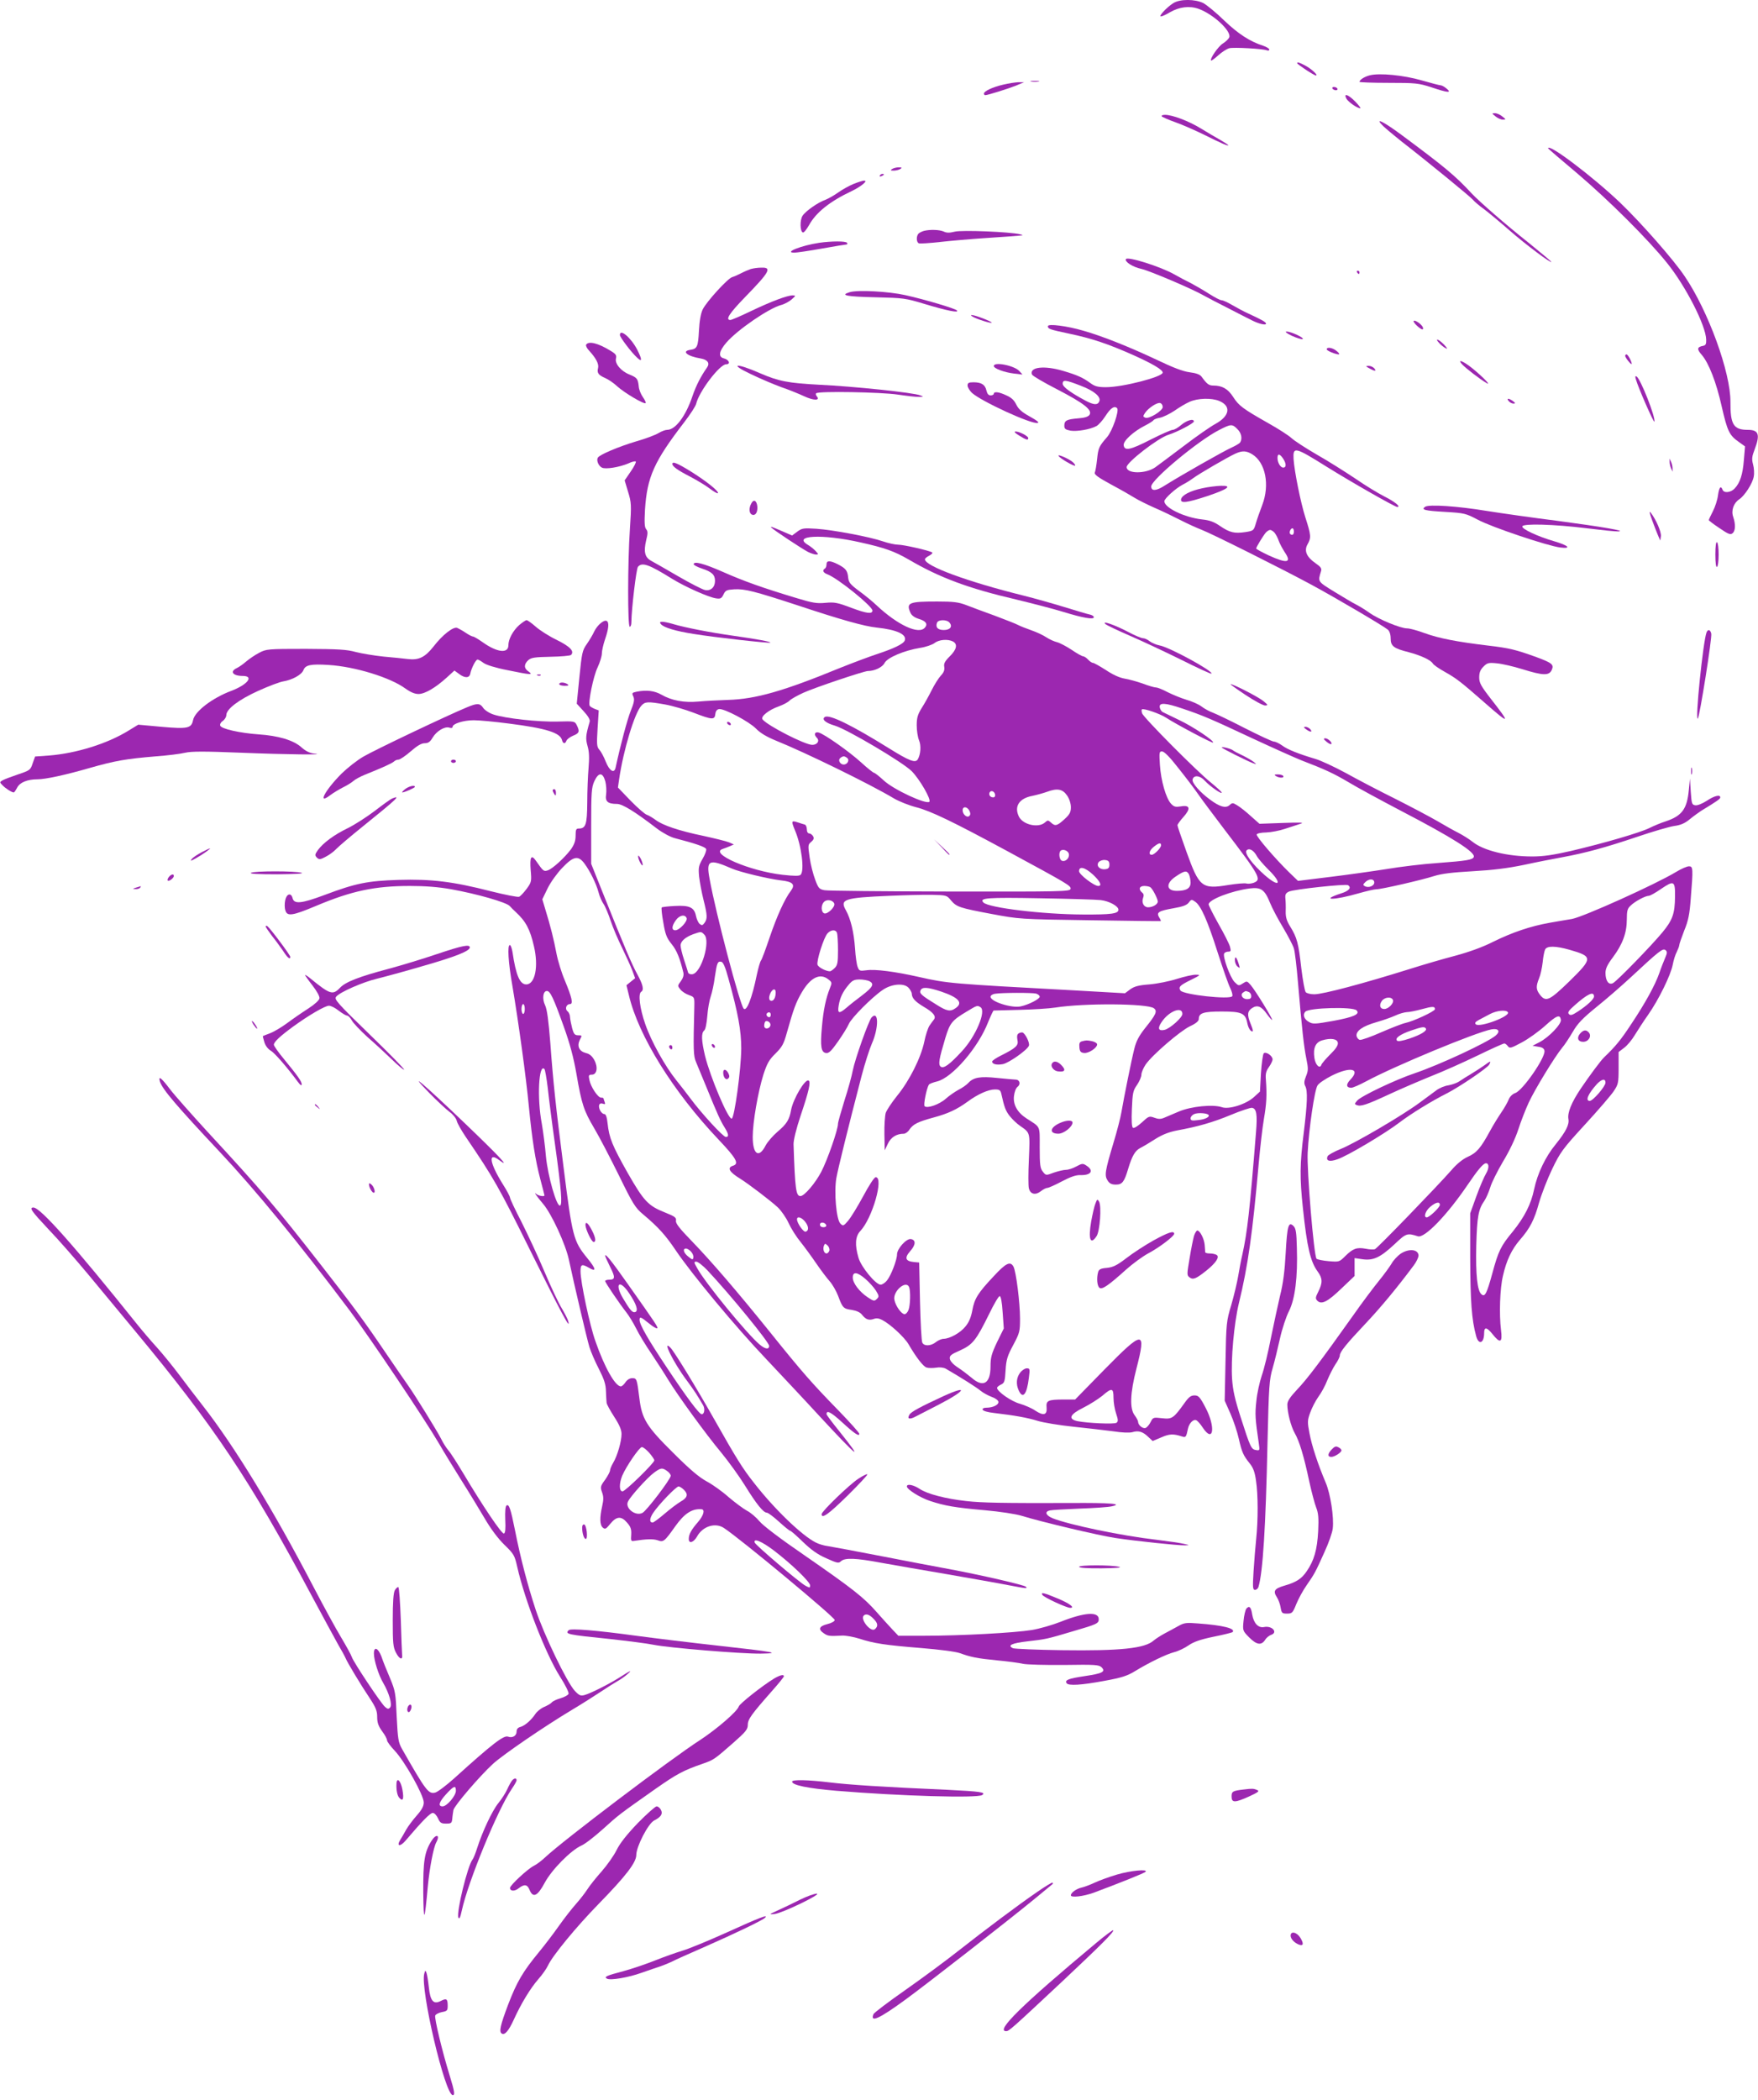 <?xml version="1.0" standalone="no"?>
<!DOCTYPE svg PUBLIC "-//W3C//DTD SVG 20010904//EN"
 "http://www.w3.org/TR/2001/REC-SVG-20010904/DTD/svg10.dtd">
<svg version="1.0" xmlns="http://www.w3.org/2000/svg"
 width="1072pt" height="1280pt" viewBox="0 0 1072 1280"
 preserveAspectRatio="xMidYMid meet">
<g transform="translate(0,1280) scale(0.1,-0.1)"
fill="#9c27b0" stroke="none">
<path d="M7155 12781 c-39 -24 -92 -81 -76 -81 7 0 32 11 55 25 57 33 119 41
175 21 89 -32 200 -135 187 -173 -4 -10 -21 -27 -39 -38 -29 -18 -81 -94 -72
-104 3 -2 22 12 44 32 22 20 52 39 67 43 27 7 205 -3 230 -13 8 -3 14 -1 14 5
0 6 -17 16 -37 23 -81 26 -152 72 -238 154 -49 48 -107 95 -127 106 -50 25
-142 26 -183 0z"/>
<path d="M7910 12415 c0 -7 103 -75 114 -75 17 0 -29 42 -66 61 -38 20 -48 22
-48 14z"/>
<path d="M8353 12341 c-33 -8 -63 -28 -63 -40 0 -3 80 -6 177 -6 167 0 183 -2
261 -27 101 -34 127 -36 93 -8 -13 11 -29 20 -36 20 -7 0 -59 14 -116 30 -110
32 -257 46 -316 31z"/>
<path d="M6288 12303 c12 -2 32 -2 45 0 12 2 2 4 -23 4 -25 0 -35 -2 -22 -4z"/>
<path d="M6117 12284 c-65 -15 -117 -40 -117 -54 0 -6 3 -10 8 -10 15 0 139
39 187 58 l50 21 -35 0 c-19 -1 -61 -7 -93 -15z"/>
<path d="M8125 12260 c3 -5 13 -10 21 -10 8 0 12 5 9 10 -3 6 -13 10 -21 10
-8 0 -12 -4 -9 -10z"/>
<path d="M8210 12199 c11 -20 66 -59 85 -59 5 0 -9 18 -30 40 -43 44 -74 55
-55 19z"/>
<path d="M9120 12090 c14 -11 34 -20 45 -19 19 0 19 1 -4 19 -13 11 -33 20
-45 20 -20 0 -20 -1 4 -20z"/>
<path d="M7084 12091 c3 -4 40 -21 83 -36 43 -15 122 -50 177 -77 104 -52 146
-70 146 -63 0 2 -21 16 -47 31 -27 15 -81 47 -122 72 -74 45 -172 82 -217 82
-14 0 -23 -4 -20 -9z"/>
<path d="M8435 12031 c17 -16 67 -58 111 -93 160 -124 424 -340 436 -356 7 -9
38 -36 69 -58 30 -23 101 -82 158 -132 94 -82 251 -200 251 -188 0 2 -64 56
-142 119 -134 106 -297 248 -343 297 -102 110 -165 162 -425 355 -114 85 -174
114 -115 56z"/>
<path d="M9440 11896 c0 -2 80 -71 178 -153 192 -163 434 -404 549 -548 113
-141 235 -379 237 -465 1 -27 -3 -35 -19 -38 -37 -7 -39 -20 -8 -55 43 -50 89
-167 122 -316 34 -148 46 -174 103 -214 l39 -28 -7 -82 c-7 -89 -23 -139 -56
-174 -24 -26 -66 -30 -74 -8 -11 28 -21 15 -28 -34 -3 -26 -17 -70 -31 -97
-14 -27 -25 -51 -25 -54 0 -3 29 -25 65 -49 54 -37 67 -42 80 -31 18 15 19 54
4 99 -14 39 2 85 37 108 32 21 81 96 88 138 4 19 2 52 -4 74 -9 33 -7 49 10
93 34 90 24 118 -42 118 -87 0 -107 32 -106 170 1 180 -135 554 -279 766 -66
99 -264 324 -393 448 -168 160 -440 366 -440 332z"/>
<path d="M5440 11770 c-12 -8 -10 -10 10 -10 14 0 32 5 40 10 12 8 10 10 -10
10 -14 0 -32 -5 -40 -10z"/>
<path d="M5365 11730 c-3 -6 1 -7 9 -4 18 7 21 14 7 14 -6 0 -13 -4 -16 -10z"/>
<path d="M5205 11679 c-27 -11 -70 -35 -95 -53 -25 -18 -60 -37 -77 -44 -44
-15 -120 -68 -139 -97 -17 -26 -16 -96 2 -102 6 -2 22 18 37 44 42 77 126 145
260 208 58 28 103 65 76 64 -8 0 -36 -9 -64 -20z"/>
<path d="M5635 11393 c-11 -3 -26 -10 -32 -15 -17 -14 -16 -55 0 -61 8 -3 65
1 128 8 63 7 188 18 279 24 254 17 239 16 210 23 -60 15 -356 27 -398 16 -32
-8 -50 -8 -68 1 -25 11 -82 13 -119 4z"/>
<path d="M4995 11320 c-108 -16 -219 -60 -151 -60 14 0 90 11 168 25 78 14
146 25 151 25 4 0 5 5 2 10 -7 11 -94 11 -170 0z"/>
<path d="M6866 11221 c-10 -16 42 -49 94 -60 49 -11 311 -122 380 -162 19 -11
87 -46 150 -78 63 -33 129 -66 145 -74 41 -21 85 -31 85 -20 0 10 -24 23 -110
63 -25 11 -67 34 -95 50 -27 16 -57 30 -66 30 -9 0 -43 18 -76 39 -34 22 -83
50 -109 64 -27 13 -74 38 -104 55 -85 48 -284 110 -294 93z"/>
<path d="M4580 11161 c-14 -5 -41 -16 -60 -26 -19 -10 -44 -21 -55 -24 -28 -8
-157 -150 -180 -197 -12 -25 -20 -71 -23 -131 -5 -96 -11 -109 -51 -115 -58
-8 -22 -39 62 -53 41 -7 57 -28 39 -54 -38 -54 -67 -110 -89 -174 -41 -123
-104 -207 -155 -207 -11 0 -35 -9 -53 -20 -18 -11 -78 -34 -135 -50 -110 -33
-223 -81 -234 -99 -11 -16 3 -50 24 -61 22 -12 107 2 163 26 20 10 40 14 44
11 3 -4 -10 -31 -31 -61 l-37 -54 21 -70 c20 -65 21 -78 11 -228 -14 -205 -14
-594 -1 -594 6 0 10 12 10 28 1 83 30 325 40 337 25 30 67 15 207 -72 81 -50
223 -113 269 -120 27 -4 34 -1 46 24 12 25 19 28 65 31 64 4 125 -12 388 -98
268 -89 405 -127 480 -135 124 -13 186 -42 172 -79 -8 -21 -67 -49 -167 -82
-46 -15 -150 -54 -230 -86 -341 -140 -511 -189 -680 -194 -58 -2 -139 -6 -181
-10 -89 -8 -163 6 -226 42 -42 24 -91 30 -151 18 -28 -6 -30 -8 -20 -29 8 -18
5 -37 -16 -88 -21 -53 -62 -206 -92 -345 -8 -39 -37 -22 -60 35 -11 29 -29 62
-39 73 -16 18 -17 32 -11 130 l7 110 -24 9 c-14 6 -28 14 -31 19 -11 18 22
180 48 234 14 30 26 68 26 85 0 16 9 56 20 88 22 64 25 101 10 110 -16 10 -57
-24 -76 -63 -9 -20 -30 -55 -46 -78 -27 -38 -30 -53 -45 -202 l-16 -161 42
-46 c27 -29 40 -52 37 -63 -25 -86 -26 -103 -13 -150 10 -34 11 -71 6 -132 -4
-47 -8 -142 -8 -212 -1 -134 -9 -158 -52 -158 -16 0 -19 -7 -19 -43 0 -32 -8
-54 -28 -83 -38 -51 -113 -120 -142 -129 -24 -8 -27 -6 -73 60 -28 39 -37 21
-31 -58 6 -69 5 -74 -25 -115 -18 -24 -38 -45 -46 -48 -8 -3 -85 12 -173 34
-230 59 -362 75 -562 69 -188 -6 -260 -20 -451 -92 -142 -53 -186 -57 -195
-19 -9 35 -37 27 -45 -14 -4 -19 -4 -46 1 -60 10 -39 43 -34 186 26 218 92
360 122 574 122 93 0 172 -6 251 -20 156 -28 335 -79 357 -102 9 -10 25 -26
36 -36 62 -57 88 -105 112 -210 29 -123 7 -232 -47 -232 -39 0 -63 55 -84 198
-4 23 -11 42 -16 42 -16 0 -10 -105 16 -252 36 -213 83 -552 100 -733 20 -203
39 -326 70 -443 14 -52 25 -96 25 -98 0 -9 -37 -3 -50 9 -18 16 2 -14 42 -61
52 -61 137 -246 157 -340 33 -155 109 -478 125 -532 9 -29 35 -90 58 -134 32
-63 42 -93 43 -136 1 -30 3 -62 4 -70 0 -8 21 -46 46 -85 32 -49 45 -80 45
-105 0 -46 -26 -135 -51 -176 -10 -17 -19 -38 -19 -46 0 -8 -14 -34 -30 -57
-29 -39 -30 -45 -19 -76 10 -27 10 -45 1 -85 -16 -71 -15 -115 4 -131 14 -12
20 -8 46 24 38 46 67 48 103 5 21 -24 26 -40 24 -72 -3 -36 -1 -41 16 -38 78
12 118 13 145 4 36 -13 41 -9 109 87 55 77 102 107 159 102 22 -2 13 -37 -21
-77 -42 -48 -57 -76 -57 -104 0 -31 29 -22 50 14 34 63 111 88 164 53 101 -66
676 -544 676 -561 0 -8 -20 -19 -45 -25 -51 -13 -58 -32 -20 -57 24 -16 32
-17 111 -13 22 1 70 -8 105 -19 89 -29 156 -39 377 -57 111 -9 211 -22 235
-31 67 -24 104 -32 227 -44 63 -6 134 -15 158 -21 24 -5 137 -8 252 -7 188 3
211 1 227 -14 27 -27 6 -38 -103 -54 -100 -15 -122 -24 -110 -43 11 -17 90
-12 230 14 104 19 139 30 185 58 85 52 191 104 241 117 25 6 64 25 87 41 32
22 71 36 153 53 60 12 112 25 116 28 21 22 -58 42 -211 53 -71 6 -85 4 -120
-16 -22 -12 -60 -33 -85 -46 -24 -13 -53 -32 -65 -42 -53 -48 -201 -64 -561
-59 -153 2 -287 8 -297 12 -37 17 -7 31 89 42 112 13 115 13 279 62 144 42
155 47 155 73 0 48 -87 42 -233 -16 -48 -19 -127 -42 -175 -50 -104 -17 -432
-35 -655 -35 l-159 0 -37 39 c-20 21 -63 69 -96 106 -77 88 -147 143 -439 345
-146 100 -253 181 -275 208 -20 24 -54 53 -76 64 -22 12 -72 49 -112 83 -39
35 -100 78 -134 96 -46 25 -103 73 -204 174 -163 161 -191 207 -206 332 -15
119 -16 123 -44 123 -15 0 -31 -10 -41 -25 -9 -14 -22 -25 -28 -25 -34 0 -100
116 -155 275 -35 97 -91 362 -91 426 0 43 8 47 51 22 48 -28 44 -7 -10 59 -84
103 -91 128 -145 558 -47 367 -63 517 -80 751 -11 138 -20 207 -32 232 -19 39
-13 87 11 87 20 0 40 -42 102 -215 38 -105 61 -192 78 -290 32 -186 45 -224
108 -331 30 -50 97 -179 150 -286 86 -176 101 -200 148 -239 93 -78 137 -127
199 -219 96 -143 366 -468 549 -660 91 -97 239 -254 327 -350 237 -256 278
-288 120 -91 -42 52 -76 97 -76 102 0 26 27 12 91 -46 78 -72 109 -93 109 -74
0 6 -58 71 -128 143 -159 163 -220 232 -412 471 -203 252 -363 438 -483 562
-74 76 -98 107 -95 123 3 19 -7 26 -67 50 -103 41 -129 69 -228 242 -94 167
-112 211 -122 301 -4 39 -11 57 -20 57 -18 0 -38 37 -31 56 3 8 12 11 22 7 14
-5 16 -3 11 11 -4 10 -7 20 -7 22 0 2 -7 4 -15 4 -19 0 -63 66 -71 108 -6 28
-4 32 15 32 31 0 39 45 15 89 -13 24 -29 38 -52 43 -41 11 -55 42 -36 81 14
26 14 27 -10 27 -21 0 -27 7 -37 43 -6 23 -12 53 -13 67 0 14 -7 30 -15 36
-18 14 -8 44 14 44 22 0 13 39 -31 145 -19 44 -42 118 -51 165 -16 84 -35 162
-69 272 l-17 57 33 68 c19 38 58 92 90 125 67 70 96 75 133 26 34 -45 73 -124
87 -177 6 -24 20 -56 30 -70 10 -14 30 -61 44 -104 14 -42 46 -117 70 -165 23
-48 51 -109 61 -135 l18 -49 -26 -21 -27 -22 15 -61 c58 -248 271 -589 546
-879 109 -115 128 -148 89 -160 -38 -12 -24 -38 45 -80 48 -30 184 -133 228
-174 21 -20 51 -63 66 -96 15 -33 48 -85 73 -115 24 -30 67 -89 95 -130 28
-41 65 -90 82 -109 17 -19 40 -59 52 -90 27 -73 32 -78 84 -85 29 -5 51 -15
62 -30 23 -29 42 -35 71 -25 16 6 32 4 51 -6 49 -25 135 -104 161 -148 48 -82
90 -136 110 -142 12 -4 38 -4 58 -1 22 4 46 1 59 -6 93 -54 190 -115 213 -135
16 -13 46 -29 67 -37 21 -7 39 -20 41 -29 4 -19 -33 -37 -74 -37 -16 0 -24 -5
-22 -12 3 -8 32 -16 69 -20 127 -15 205 -29 266 -48 35 -11 134 -27 220 -36
87 -9 196 -22 243 -28 51 -8 97 -10 115 -5 37 11 63 4 97 -29 l27 -25 52 22
c50 22 73 23 126 6 24 -8 26 -5 37 47 7 33 32 59 50 52 8 -3 26 -23 40 -45 66
-99 80 3 17 122 -34 65 -43 74 -67 74 -22 0 -35 -10 -60 -45 -68 -95 -77 -101
-138 -94 -53 6 -55 6 -70 -24 -8 -16 -22 -32 -30 -35 -17 -7 -46 17 -46 37 0
7 -10 25 -21 40 -31 40 -28 134 11 285 61 236 42 235 -192 -3 l-182 -186 -65
0 c-101 0 -113 -6 -109 -49 4 -46 -19 -52 -70 -18 -20 14 -62 32 -92 41 -53
14 -140 75 -140 97 0 5 11 14 24 20 21 10 24 19 28 88 4 65 11 87 47 154 39
73 41 83 41 160 0 97 -24 288 -40 317 -19 35 -46 22 -120 -58 -97 -103 -118
-137 -131 -209 -8 -42 -20 -72 -42 -98 -31 -39 -95 -74 -133 -75 -12 0 -33 -9
-47 -20 -31 -25 -72 -26 -83 -3 -5 10 -11 124 -14 253 l-5 235 -32 3 c-52 5
-59 25 -23 66 35 39 36 69 4 74 -27 4 -84 -59 -84 -93 0 -33 -36 -128 -61
-159 -11 -14 -29 -26 -39 -26 -30 0 -119 108 -135 164 -23 78 -20 130 11 163
74 78 145 328 94 328 -9 0 -40 -48 -76 -115 -34 -63 -75 -130 -92 -150 -28
-33 -31 -34 -47 -18 -25 23 -40 191 -25 278 11 60 68 292 154 623 20 76 48
163 62 195 43 96 43 207 -1 161 -18 -20 -101 -253 -115 -324 -6 -33 -29 -116
-51 -184 -21 -68 -39 -131 -39 -140 0 -36 -64 -220 -102 -293 -36 -69 -103
-148 -127 -148 -27 0 -33 41 -42 315 -1 24 16 94 43 175 51 151 63 206 49 214
-21 13 -94 -111 -107 -179 -10 -59 -27 -86 -83 -133 -28 -24 -60 -61 -72 -83
-41 -81 -79 -56 -79 52 0 88 32 273 65 379 23 70 35 91 74 129 40 40 50 57 69
126 41 146 56 187 92 248 53 90 111 118 161 78 23 -18 23 -21 10 -53 -25 -63
-40 -133 -49 -237 -11 -119 -5 -155 25 -159 17 -3 33 13 73 70 28 40 58 88 66
107 15 36 140 162 206 207 53 37 128 44 157 15 11 -11 21 -29 21 -38 1 -27 21
-48 74 -80 57 -33 76 -57 61 -77 -6 -7 -18 -24 -27 -37 -9 -13 -24 -58 -32
-99 -21 -98 -90 -236 -165 -328 -33 -41 -64 -88 -70 -105 -5 -18 -9 -76 -8
-130 l2 -98 19 40 c19 40 53 61 97 61 10 0 26 11 35 26 22 32 51 47 147 73 89
24 142 49 208 97 61 45 126 74 166 74 27 0 34 -4 39 -27 18 -81 26 -103 51
-135 16 -20 43 -46 62 -59 64 -45 62 -37 55 -204 -4 -83 -4 -164 0 -178 9 -36
40 -43 72 -18 15 12 33 21 41 21 7 0 48 18 89 40 53 28 86 39 113 38 64 -2 83
27 37 57 -22 15 -27 15 -62 -4 -21 -12 -50 -21 -64 -21 -14 0 -47 -8 -74 -17
-48 -18 -48 -18 -67 6 -16 20 -19 40 -19 147 0 137 7 121 -80 177 -56 36 -83
84 -77 136 3 26 12 50 22 57 21 16 13 44 -12 44 -10 0 -61 5 -112 10 -104 11
-145 4 -177 -31 -11 -12 -37 -30 -59 -41 -22 -12 -57 -36 -77 -54 -39 -35
-114 -62 -130 -46 -8 8 12 108 26 131 3 5 26 14 51 20 92 23 250 206 310 360
16 39 31 71 34 72 3 0 74 2 156 4 83 2 182 8 220 14 178 28 562 25 601 -4 23
-17 14 -38 -54 -122 -37 -47 -54 -79 -65 -125 -17 -66 -63 -295 -79 -388 -5
-30 -26 -113 -48 -185 -52 -174 -56 -199 -36 -230 12 -19 25 -25 51 -25 38 0
51 17 74 95 24 80 43 112 74 128 18 9 60 34 94 56 43 27 84 42 130 51 127 23
221 50 329 95 60 25 118 44 128 43 28 -4 34 -39 25 -148 -38 -477 -53 -609
-83 -745 -8 -33 -19 -93 -26 -134 -7 -41 -26 -120 -42 -175 -29 -97 -31 -110
-35 -342 l-5 -241 35 -79 c19 -43 42 -112 51 -153 19 -83 27 -101 67 -151 21
-26 31 -53 38 -105 13 -85 13 -240 1 -355 -5 -47 -12 -136 -16 -197 -6 -99 -5
-113 9 -113 9 0 18 8 21 18 27 91 44 363 55 877 8 347 11 387 31 455 12 41 32
123 45 182 13 59 38 134 55 167 37 73 54 208 48 387 -2 91 -6 117 -20 131 -31
31 -39 3 -48 -163 -6 -111 -16 -189 -34 -259 -13 -55 -38 -172 -56 -259 -17
-88 -42 -191 -56 -230 -13 -39 -29 -109 -33 -156 -9 -79 -7 -108 15 -258 6
-42 6 -44 -17 -40 -29 4 -35 17 -93 198 -36 111 -48 166 -53 235 -8 121 12
338 41 460 56 229 84 430 121 850 9 99 23 223 32 275 16 92 19 146 12 240 -3
35 1 52 19 77 12 17 22 38 22 46 0 22 -41 50 -54 37 -5 -5 -13 -60 -17 -122
l-6 -111 -36 -33 c-48 -44 -154 -78 -197 -62 -54 18 -186 5 -260 -26 -36 -15
-77 -33 -92 -39 -21 -9 -36 -8 -60 1 -30 11 -34 9 -75 -29 -24 -22 -48 -37
-54 -33 -8 4 -10 43 -7 115 4 97 7 112 31 146 15 22 27 50 27 63 0 13 12 41
26 62 41 59 210 204 270 233 37 17 54 32 54 44 0 37 28 46 140 46 122 0 144
-10 156 -71 3 -18 12 -38 20 -45 18 -15 18 -1 -1 44 -21 51 -19 74 10 93 32
21 57 11 90 -36 16 -22 30 -38 32 -36 5 5 -101 178 -131 213 -22 25 -23 25
-48 9 -24 -16 -26 -15 -50 9 -27 27 -74 157 -63 174 3 6 15 11 25 11 16 0 17
4 10 31 -5 17 -36 79 -70 138 -33 59 -60 113 -60 119 0 29 141 83 250 97 70 9
92 -7 125 -89 13 -32 49 -100 80 -151 30 -51 60 -108 65 -126 6 -19 17 -112
25 -209 24 -281 36 -391 51 -463 12 -59 12 -72 -2 -106 -12 -30 -13 -44 -5
-60 16 -29 13 -105 -9 -285 -24 -190 -25 -275 -5 -460 25 -239 46 -326 90
-386 30 -41 31 -68 4 -122 -18 -36 -19 -42 -6 -56 26 -25 63 -6 147 75 l80 76
0 54 0 55 49 -7 c66 -9 108 11 194 91 72 68 77 70 143 49 41 -13 178 129 303
313 63 93 96 132 112 132 20 0 20 -30 1 -62 -11 -18 -38 -80 -59 -138 l-38
-105 0 -275 c1 -261 9 -374 36 -472 15 -58 49 -46 49 17 0 39 16 37 50 -5 48
-61 63 -54 53 23 -12 95 -7 254 12 332 21 93 53 160 103 218 62 71 88 122 117
227 15 52 51 145 80 205 49 102 64 123 199 270 81 88 160 180 176 204 28 42
30 50 30 142 l0 97 34 26 c19 14 48 49 65 78 18 29 54 85 81 123 64 91 138
242 150 305 5 27 16 63 25 79 8 17 15 35 15 41 0 7 14 46 30 88 25 60 33 100
40 196 15 185 14 196 -11 196 -12 0 -47 -15 -78 -34 -126 -76 -565 -274 -636
-287 -27 -4 -88 -15 -135 -23 -118 -21 -227 -58 -345 -116 -65 -33 -146 -62
-231 -85 -73 -19 -196 -55 -275 -80 -284 -89 -531 -155 -585 -155 -23 0 -46 6
-52 13 -6 7 -18 73 -27 147 -17 152 -26 185 -67 252 -22 35 -29 58 -28 95 1
26 0 61 -2 78 -2 23 2 32 22 41 29 14 346 48 360 39 23 -15 6 -35 -42 -50
-135 -44 -42 -43 109 1 46 13 93 24 106 24 31 0 279 57 353 81 45 14 109 22
234 29 124 7 213 18 314 39 78 17 182 37 231 46 142 26 266 60 456 124 97 33
200 63 229 67 38 5 64 16 94 41 22 18 54 41 69 51 99 60 117 73 117 82 0 19
-37 10 -83 -21 -27 -17 -56 -29 -69 -27 -21 3 -23 9 -28 83 l-5 80 -7 -72
c-11 -114 -42 -156 -141 -189 -29 -9 -74 -28 -100 -41 -57 -28 -272 -91 -476
-139 -110 -25 -169 -34 -238 -34 -151 0 -297 36 -363 89 -20 16 -58 40 -85 54
-28 14 -85 46 -129 72 -43 25 -158 86 -255 135 -97 48 -233 119 -303 158 -70
38 -154 77 -185 86 -107 32 -172 58 -204 82 -18 13 -41 24 -50 24 -10 0 -89
37 -176 81 -87 45 -175 87 -196 95 -20 7 -52 24 -70 38 -17 13 -59 32 -92 41
-33 10 -84 31 -114 46 -30 16 -62 29 -72 29 -10 0 -47 11 -81 24 -35 12 -84
26 -110 30 -30 5 -71 23 -114 52 -38 24 -73 44 -79 44 -7 0 -20 9 -30 20 -10
11 -24 20 -30 20 -7 0 -39 18 -71 40 -32 21 -72 42 -88 46 -17 4 -46 17 -66
30 -19 13 -60 32 -92 43 -31 11 -67 25 -80 32 -12 7 -77 32 -143 57 -66 24
-145 53 -175 65 -45 17 -77 21 -175 21 -173 0 -191 -7 -163 -69 7 -16 25 -29
51 -37 43 -13 56 -31 37 -53 -37 -45 -166 15 -295 136 -22 21 -69 60 -105 86
-55 41 -65 53 -68 83 -4 43 -15 56 -63 81 -48 24 -69 24 -69 0 0 -11 -4 -23
-10 -26 -17 -11 -11 -25 15 -35 64 -24 275 -195 275 -221 0 -23 -36 -18 -127
16 -87 33 -105 36 -159 31 -53 -5 -79 -1 -177 29 -206 62 -324 104 -450 160
-116 51 -177 67 -177 46 0 -5 23 -17 50 -26 61 -20 80 -38 80 -75 0 -39 -26
-63 -61 -56 -15 3 -88 40 -162 83 -74 43 -149 86 -166 95 -39 21 -47 55 -31
124 11 44 11 56 0 69 -10 12 -11 41 -7 118 13 201 55 294 241 536 36 47 68 96
71 110 18 76 144 241 183 241 29 0 18 28 -14 36 -36 9 -30 44 16 97 69 79 257
207 332 228 21 5 50 21 65 34 26 23 27 24 7 25 -33 0 -129 -36 -253 -95 -62
-30 -120 -55 -127 -55 -33 0 -7 40 89 139 150 154 166 182 100 180 -21 0 -49
-4 -63 -8z m1210 -2156 c20 -24 4 -45 -35 -45 -37 0 -52 17 -41 45 7 19 60 20
76 0z m21 -115 c30 -16 23 -49 -20 -91 -30 -30 -37 -44 -33 -64 3 -19 -3 -34
-21 -53 -14 -15 -39 -55 -56 -89 -17 -34 -44 -83 -61 -109 -24 -39 -30 -59
-30 -105 0 -31 6 -72 14 -91 14 -33 10 -87 -8 -117 -15 -23 -53 -8 -175 68
-227 141 -363 208 -391 191 -22 -14 5 -37 61 -53 76 -23 416 -224 469 -278 49
-50 120 -173 107 -186 -19 -18 -218 74 -278 130 -28 26 -55 47 -60 47 -4 0
-40 28 -78 63 -75 68 -222 171 -258 182 -25 7 -32 -12 -12 -32 19 -19 2 -43
-28 -43 -44 0 -271 116 -303 155 -14 17 37 58 100 80 25 9 54 24 65 35 11 11
50 32 85 48 68 31 369 132 392 132 41 0 89 23 102 49 17 33 119 76 216 92 35
5 74 19 88 29 27 22 82 26 113 10z m-1755 -384 c45 -8 123 -31 173 -50 114
-44 129 -45 133 -8 2 18 10 28 23 30 32 4 183 -76 225 -119 26 -27 65 -50 121
-73 181 -73 574 -265 721 -353 31 -18 91 -42 134 -53 90 -23 226 -89 559 -269
369 -200 387 -210 383 -229 -3 -16 -55 -17 -734 -16 -402 1 -747 4 -766 8 -32
6 -38 12 -57 64 -12 31 -28 92 -34 136 -11 75 -10 79 10 95 15 13 18 22 11 34
-5 9 -16 17 -23 17 -9 0 -15 10 -15 25 0 14 -6 27 -12 29 -7 2 -28 8 -45 14
-38 12 -39 8 -15 -50 39 -91 59 -245 34 -270 -8 -8 -37 -8 -110 0 -203 23
-451 131 -364 158 9 3 28 10 42 16 l25 11 -30 13 c-17 7 -87 24 -155 39 -150
31 -250 65 -293 98 -18 13 -41 27 -53 31 -11 3 -56 42 -99 86 l-77 80 7 48
c26 180 95 407 136 451 23 25 38 26 145 7z m3155 -25 c127 -43 171 -62 423
-180 127 -59 263 -120 301 -135 148 -57 197 -80 287 -133 51 -31 195 -109 319
-174 315 -164 456 -253 446 -282 -6 -18 -46 -24 -219 -37 -90 -6 -230 -23
-313 -37 -82 -13 -238 -35 -345 -48 l-195 -24 -54 52 c-85 83 -202 219 -198
231 2 6 28 12 58 12 30 1 81 11 114 22 33 11 76 25 95 31 27 8 1 9 -108 5
l-142 -5 -53 47 c-28 26 -65 55 -82 65 -27 17 -31 17 -47 2 -23 -21 -60 -11
-119 33 -62 45 -111 102 -107 122 6 30 46 26 75 -7 32 -34 103 -84 103 -72 0
4 -30 32 -67 62 -84 67 -411 396 -419 422 -3 10 -4 21 -1 23 9 9 110 -26 147
-50 59 -39 282 -157 287 -152 10 9 -123 98 -206 137 -47 23 -93 45 -101 49 -8
4 -16 17 -18 29 -5 30 34 28 139 -8z m-26 -362 c44 -55 98 -126 120 -158 22
-32 94 -128 160 -215 220 -288 230 -307 179 -327 -15 -5 -34 -7 -44 -4 -10 3
-59 -1 -109 -9 -163 -27 -178 -14 -256 202 -30 84 -55 156 -55 162 0 5 16 28
36 50 46 51 41 75 -15 65 -33 -5 -42 -3 -60 16 -31 33 -62 141 -68 237 -5 76
-4 82 13 82 13 0 48 -35 99 -101z m-2017 59 c13 -13 -2 -38 -23 -38 -21 0 -36
25 -23 38 7 7 17 12 23 12 6 0 16 -5 23 -12z m-1477 -140 c6 -23 8 -59 5 -80
-7 -43 10 -58 66 -58 33 0 107 -45 245 -151 35 -26 81 -51 109 -58 127 -33
185 -53 190 -66 3 -7 -7 -35 -22 -60 -24 -42 -26 -53 -21 -108 4 -34 16 -98
27 -142 24 -95 24 -115 6 -140 -12 -16 -16 -17 -30 -6 -8 7 -18 29 -22 48 -10
52 -39 66 -128 61 -41 -2 -77 -6 -81 -9 -3 -4 1 -45 10 -93 12 -73 21 -94 51
-131 31 -38 50 -86 71 -173 4 -15 -2 -34 -15 -52 -21 -28 -21 -29 -3 -51 10
-13 34 -28 52 -34 33 -12 34 -13 33 -66 -7 -272 -6 -305 11 -344 9 -22 36 -87
60 -145 70 -172 89 -213 113 -251 26 -42 28 -59 8 -59 -16 0 -148 143 -216
235 -25 33 -64 84 -87 112 -68 85 -152 236 -188 340 -34 97 -45 186 -25 198
18 11 11 43 -24 107 -34 62 -75 158 -213 503 l-68 170 0 230 c0 205 2 235 19
273 26 56 51 56 67 0z m2816 -87 c14 -20 23 -49 23 -71 0 -31 -7 -44 -40 -74
-45 -41 -56 -43 -82 -19 -17 15 -19 15 -36 0 -39 -35 -132 -15 -158 34 -32 63
0 113 81 128 28 6 68 17 90 25 62 23 95 17 122 -23z m-439 6 c2 -10 -3 -17
-12 -17 -18 0 -29 16 -21 31 9 14 29 6 33 -14z m-157 -98 c7 -15 8 -24 0 -32
-14 -14 -41 9 -41 34 0 26 27 24 41 -2z m1169 -211 c0 -16 -41 -58 -57 -58
-22 0 -15 27 13 49 30 24 44 27 44 9z m584 -66 c8 -15 40 -52 70 -82 88 -86
70 -114 -22 -34 -75 66 -125 133 -111 150 15 18 44 2 63 -34z m-1146 12 c4
-25 -22 -49 -43 -40 -15 5 -21 47 -8 60 14 14 48 1 51 -20z m247 -64 c0 -19
-6 -26 -26 -28 -34 -4 -57 22 -39 44 8 8 25 14 39 12 20 -2 26 -9 26 -28z
m-2302 -24 c47 -21 223 -63 299 -72 73 -8 89 -25 61 -63 -39 -51 -86 -156
-130 -285 -24 -71 -47 -134 -53 -141 -5 -6 -16 -45 -25 -86 -29 -142 -62 -226
-80 -207 -23 23 -170 580 -208 791 -22 116 -4 124 136 63z m2202 -37 c44 -41
57 -69 32 -69 -26 0 -117 70 -117 90 0 33 36 24 85 -21z m585 2 c5 -11 10 -34
10 -51 0 -34 -26 -50 -84 -50 -64 0 -69 45 -9 86 56 38 69 40 83 15z m1130
-50 c0 -21 -35 -35 -58 -22 -12 7 -11 10 3 24 23 23 55 22 55 -2z m1834 -86
c-1 -104 -15 -143 -77 -218 -66 -80 -276 -296 -301 -309 -26 -14 -46 13 -46
62 0 26 11 50 45 95 59 79 85 149 85 230 0 54 4 68 23 85 26 26 90 60 111 60
8 0 40 18 72 40 82 56 89 52 88 -45z m-3199 57 c14 -10 45 -71 45 -87 0 -17
-31 -35 -59 -35 -26 0 -41 28 -31 56 6 16 5 26 -6 34 -23 20 -17 40 14 40 15
0 32 -4 37 -8z m-1216 -80 c34 -40 52 -46 249 -83 166 -31 170 -32 597 -38
237 -4 431 -6 433 -5 2 1 -2 11 -10 23 -18 30 -3 39 87 55 58 10 82 19 94 35
15 20 18 20 39 5 35 -24 75 -114 137 -309 32 -99 66 -197 77 -218 10 -21 16
-43 12 -49 -14 -22 -299 9 -316 35 -13 21 -4 31 63 64 59 29 62 32 32 32 -18
1 -69 -11 -115 -25 -46 -15 -122 -30 -169 -34 -66 -5 -92 -12 -117 -30 l-32
-24 -317 18 c-741 40 -766 42 -938 81 -146 33 -268 49 -322 41 -40 -5 -44 -4
-53 20 -6 14 -13 64 -16 112 -7 99 -26 180 -56 234 -38 67 -12 76 267 88 94 4
210 7 259 6 87 -2 90 -3 115 -34z m912 2 c53 -6 109 -37 109 -59 0 -24 -45
-30 -215 -29 -249 1 -576 41 -608 73 -28 28 20 32 343 26 179 -3 346 -8 371
-11z m-1624 -21 c8 -20 -41 -67 -61 -60 -20 8 -21 51 -1 70 17 18 54 11 62
-10z m-900 -89 c7 -19 -44 -74 -69 -74 -24 0 -23 25 3 61 22 31 56 38 66 13z
m917 -90 c3 -9 6 -56 6 -105 0 -76 -3 -92 -20 -109 -11 -11 -24 -20 -29 -20
-25 0 -71 24 -76 40 -7 23 38 166 61 191 21 23 50 25 58 3z m-809 -11 c39 -39
-19 -234 -73 -241 -12 -2 -24 3 -26 10 -2 7 -13 43 -25 79 -12 36 -21 75 -21
86 0 26 29 51 77 69 49 17 49 17 68 -3z m5276 -92 c143 -41 143 -51 -2 -193
-121 -117 -142 -127 -178 -82 -25 32 -26 52 -6 101 9 21 18 64 22 98 3 33 10
68 15 78 12 23 64 22 149 -2z m583 -49 c-9 -21 -25 -61 -35 -91 -26 -75 -87
-186 -174 -316 -62 -94 -93 -132 -164 -200 -19 -18 -89 -112 -141 -189 -58
-86 -83 -149 -76 -187 6 -34 -16 -77 -78 -154 -62 -75 -111 -178 -131 -273
-19 -92 -59 -170 -130 -258 -74 -89 -88 -119 -125 -255 -34 -124 -45 -146 -66
-128 -26 21 -36 119 -32 298 5 178 13 220 50 273 10 15 26 51 35 80 8 29 44
100 78 158 39 64 75 140 93 195 16 50 45 124 64 165 37 80 158 278 203 333 15
17 44 61 65 97 30 52 60 83 146 153 60 48 154 130 209 181 173 161 195 178
211 165 11 -9 11 -17 -2 -47z m-5712 -127 c59 -211 78 -318 78 -426 -1 -127
-41 -421 -58 -427 -21 -7 -131 253 -163 383 -22 94 -24 138 -5 154 8 6 15 42
19 88 3 43 13 97 21 120 8 23 20 77 25 119 13 87 17 96 39 92 12 -2 25 -33 44
-103z m859 -15 c32 -17 22 -36 -43 -86 -35 -26 -78 -60 -96 -76 -46 -39 -56
-36 -48 13 8 48 25 85 62 128 21 25 33 31 66 31 21 0 48 -5 59 -10z m439 -64
c106 -36 134 -68 88 -100 -33 -24 -54 -20 -120 22 -91 56 -102 67 -95 85 9 23
43 21 127 -7z m-1010 -5 c0 -30 -11 -51 -26 -51 -17 0 -18 24 -4 51 14 24 30
25 30 0z m2884 3 c9 -3 16 -15 16 -25 0 -14 -7 -19 -25 -19 -29 0 -45 28 -24
41 17 11 14 10 33 3z m-1296 -10 c12 -4 22 -12 22 -19 0 -14 -68 -49 -116 -59
-55 -12 -184 29 -184 59 0 7 12 16 28 18 44 7 225 7 250 1z m3402 -18 c0 -16
-43 -55 -98 -91 -34 -22 -45 -26 -55 -16 -9 10 -2 21 33 52 81 72 120 90 120
55z m-1226 -21 c7 -19 -27 -55 -53 -55 -26 0 -33 23 -15 49 17 24 59 28 68 6z
m-5294 -55 c0 -16 -4 -30 -10 -30 -5 0 -10 14 -10 30 0 17 5 30 10 30 6 0 10
-13 10 -30z m2779 11 c36 -23 -28 -177 -114 -269 -76 -82 -111 -107 -129 -93
-16 13 -10 46 29 176 27 89 40 106 129 159 66 40 65 39 85 27z m2771 -12 c0
-13 -132 -74 -180 -84 -19 -4 -86 -30 -148 -57 -61 -27 -120 -48 -130 -46 -9
2 -18 13 -20 24 -4 31 38 60 122 84 39 11 90 29 114 40 23 11 55 20 70 21 15
0 56 8 92 18 66 18 80 18 80 0z m-478 -7 c23 -23 -16 -41 -140 -64 -112 -20
-126 -21 -150 -7 -30 16 -40 45 -22 63 24 24 289 31 312 8z m-1062 -22 c0 -22
-74 -88 -108 -97 -38 -9 -45 9 -19 47 44 67 127 99 127 50z m1985 10 c15 -25
-174 -95 -196 -73 -8 8 -2 15 18 26 15 8 46 24 68 36 41 22 100 28 110 11z
m-4495 -15 c0 -8 -4 -15 -9 -15 -13 0 -22 16 -14 24 11 11 23 6 23 -9z m4818
-31 c4 -26 -73 -106 -130 -136 l-43 -22 35 -6 c25 -3 36 -11 38 -25 6 -41
-132 -241 -178 -257 -17 -6 -33 -21 -41 -41 -7 -18 -27 -52 -44 -77 -17 -25
-49 -76 -70 -115 -56 -103 -81 -132 -135 -156 -31 -14 -67 -43 -101 -83 -90
-102 -450 -474 -465 -480 -8 -3 -33 -2 -57 3 -54 10 -77 1 -124 -45 -36 -36
-37 -36 -100 -31 -36 3 -70 10 -75 15 -16 16 -60 541 -54 647 7 142 42 383 60
409 8 14 48 40 87 60 114 57 178 43 113 -25 -28 -29 -25 -49 6 -49 10 0 51 18
92 40 173 93 667 298 763 316 44 8 56 -13 24 -39 -55 -44 -341 -177 -491 -228
-117 -39 -327 -139 -352 -167 -17 -20 -17 -22 -2 -28 25 -9 59 2 201 68 71 33
186 82 255 110 69 27 194 83 279 124 84 41 158 74 164 74 5 0 15 -7 22 -17 11
-14 19 -12 84 23 40 21 104 67 143 102 71 64 91 71 96 36z m-4820 -33 c-5 -24
-38 -27 -38 -3 0 10 3 21 6 25 11 11 35 -5 32 -22z m3997 -20 c8 -14 -31 -38
-103 -62 -40 -13 -67 -18 -73 -12 -15 15 19 39 86 62 68 23 81 25 90 12z
m-537 -87 c2 -15 -12 -37 -46 -70 -27 -27 -51 -55 -54 -63 -9 -29 -37 -3 -43
41 -9 60 7 95 47 107 54 16 93 9 96 -15z m-4818 -274 c6 -58 26 -215 45 -350
38 -273 45 -363 30 -368 -21 -8 -75 183 -86 300 -5 62 -17 151 -25 198 -30
156 -19 371 16 334 4 -5 13 -56 20 -114z m6450 31 c0 -22 -76 -111 -96 -111
-29 0 -10 43 44 103 30 31 52 35 52 8z m-2421 -196 c11 -12 -20 -28 -63 -32
-38 -5 -46 -3 -46 11 0 9 10 21 23 26 21 9 75 6 86 -5z m1411 -549 c0 -15 -64
-76 -80 -76 -21 0 -8 40 21 64 34 29 59 34 59 12z m-3870 -103 c22 -28 23 -54
3 -60 -13 -5 -53 52 -53 75 0 21 28 13 50 -15z m128 -20 c2 -8 -5 -13 -17 -13
-12 0 -21 6 -21 16 0 18 31 15 38 -3z m19 -157 c-4 -9 -11 -16 -17 -16 -15 0
-24 26 -16 47 6 15 8 15 23 1 9 -9 13 -24 10 -32z m-843 -5 c10 -11 16 -27 14
-36 -3 -15 -6 -14 -30 5 -30 23 -37 50 -15 50 8 0 22 -9 31 -19z m99 -113
c139 -148 377 -439 377 -461 0 -24 -24 -21 -59 9 -76 64 -327 370 -379 463
-21 37 -22 41 -6 41 10 0 40 -24 67 -52z m964 -53 c23 -20 51 -51 64 -71 20
-33 20 -37 6 -51 -15 -15 -20 -14 -56 10 -51 34 -91 87 -91 120 0 38 27 35 77
-8z m267 -51 c9 -24 7 -110 -4 -138 -5 -14 -16 -26 -24 -26 -19 0 -55 50 -62
87 -11 53 72 124 90 77z m570 -153 l7 -98 -41 -83 c-34 -72 -40 -94 -40 -149
0 -104 -45 -131 -116 -68 -21 17 -58 46 -83 62 -28 18 -47 39 -49 53 -3 19 7
27 62 51 77 35 98 61 176 219 30 62 59 112 66 112 7 0 14 -35 18 -99z m676
-521 c0 -27 7 -70 16 -96 13 -39 13 -48 2 -56 -14 -10 -177 -2 -238 10 -59 13
-47 41 36 82 38 19 90 52 115 72 59 51 69 49 69 -12z m-2831 -335 c17 -20 31
-40 31 -46 0 -16 -177 -189 -194 -189 -21 0 -21 48 -2 95 24 57 105 175 120
175 8 0 28 -16 45 -35z m109 -111 c12 -8 22 -21 22 -29 0 -20 -147 -213 -172
-226 -43 -23 -110 30 -88 70 17 34 118 145 157 174 42 31 51 33 81 11z m103
-115 c27 -27 21 -48 -20 -71 -19 -11 -63 -44 -98 -74 -35 -30 -68 -54 -73 -54
-21 0 -20 24 3 59 34 51 140 161 155 161 6 0 21 -9 33 -21z m546 -368 c108
-82 223 -193 223 -214 0 -16 -2 -16 -27 -3 -38 20 -306 248 -311 264 -9 29 42
8 115 -47z m608 -416 c29 -28 31 -47 10 -65 -25 -21 -91 60 -68 83 13 13 34 7
58 -18z"/>
<path d="M4435 8390 c3 -5 11 -10 16 -10 6 0 7 5 4 10 -3 6 -11 10 -16 10 -6
0 -7 -4 -4 -10z"/>
<path d="M5740 7638 c41 -45 50 -53 50 -45 0 2 -21 23 -47 47 l-48 45 45 -47z"/>
<path d="M7450 8244 c0 -5 156 -83 189 -95 25 -9 25 -9 6 7 -11 9 -41 26 -67
39 -26 12 -53 26 -60 32 -13 10 -68 24 -68 17z"/>
<path d="M7780 8070 c20 -13 53 -13 45 0 -3 6 -18 10 -33 10 -21 0 -24 -2 -12
-10z"/>
<path d="M3891 7580 c0 -8 6 -26 14 -40 8 -14 14 -19 14 -10 0 8 -6 26 -14 40
-8 14 -14 19 -14 10z"/>
<path d="M4080 6421 c0 -6 5 -13 10 -16 6 -3 10 1 10 9 0 9 -4 16 -10 16 -5 0
-10 -4 -10 -9z"/>
<path d="M9635 6500 c-22 -25 -13 -50 19 -50 32 0 53 34 35 56 -16 19 -33 18
-54 -6z"/>
<path d="M4340 6431 c0 -5 5 -13 10 -16 6 -3 10 -2 10 4 0 5 -4 13 -10 16 -5
3 -10 2 -10 -4z"/>
<path d="M4410 6263 c0 -30 17 -50 31 -36 8 8 8 16 0 32 -14 26 -31 27 -31 4z"/>
<path d="M9049 6305 c-19 -13 -54 -36 -79 -51 -25 -15 -56 -34 -70 -44 -14
-10 -45 -21 -67 -25 -23 -3 -57 -17 -75 -31 -18 -13 -64 -47 -103 -76 -104
-77 -389 -244 -477 -280 -43 -17 -80 -38 -83 -46 -11 -28 12 -35 60 -18 59 19
294 159 381 226 67 51 195 130 287 176 78 40 246 154 258 175 13 25 9 24 -32
-6z"/>
<path d="M8275 11140 c3 -5 8 -10 11 -10 2 0 4 5 4 10 0 6 -5 10 -11 10 -5 0
-7 -4 -4 -10z"/>
<path d="M5181 11019 c-62 -19 -18 -27 159 -31 168 -4 180 -5 299 -41 136 -41
212 -56 196 -39 -12 12 -193 66 -314 93 -103 23 -292 33 -340 18z"/>
<path d="M5931 10870 c25 -15 110 -42 116 -37 2 3 -21 14 -52 26 -57 22 -92
28 -64 11z"/>
<path d="M8620 10842 c0 -13 49 -56 56 -49 4 4 1 14 -6 22 -17 21 -50 38 -50
27z"/>
<path d="M6390 10812 c0 -17 9 -20 131 -46 138 -29 236 -62 391 -131 120 -54
178 -89 178 -106 0 -26 -243 -89 -346 -89 -49 0 -68 5 -95 25 -45 33 -80 49
-165 74 -116 35 -209 24 -191 -22 3 -8 73 -49 155 -91 162 -84 214 -125 196
-154 -8 -12 -29 -19 -70 -22 -70 -6 -84 -13 -84 -45 0 -19 7 -24 38 -30 40 -6
119 7 158 28 13 7 37 34 54 60 32 50 55 66 72 49 14 -14 -29 -140 -62 -177
-48 -55 -53 -65 -60 -133 -4 -37 -10 -74 -14 -82 -5 -12 20 -30 101 -74 60
-32 124 -69 143 -81 19 -12 73 -39 120 -60 47 -20 119 -55 160 -76 41 -21 98
-47 127 -58 65 -25 496 -241 668 -334 152 -82 442 -253 468 -275 10 -9 17 -29
17 -53 0 -47 18 -61 109 -84 73 -19 136 -48 148 -69 4 -8 37 -31 73 -51 71
-40 96 -59 250 -194 147 -129 152 -125 33 27 -63 81 -73 100 -73 133 0 30 7
47 26 66 23 23 31 25 82 20 32 -3 101 -19 156 -36 125 -39 162 -40 178 -5 15
33 3 43 -91 78 -127 46 -167 56 -296 71 -191 23 -300 44 -388 76 -43 16 -91
29 -107 29 -40 0 -173 55 -228 94 -26 19 -63 41 -82 51 -19 9 -79 45 -133 78
-104 64 -101 61 -82 124 6 18 0 27 -33 50 -55 38 -71 76 -49 115 23 40 22 56
-13 164 -29 91 -67 281 -72 356 -4 77 7 75 202 -47 156 -97 416 -245 430 -245
25 0 -14 32 -82 66 -37 19 -116 67 -175 108 -60 40 -164 106 -233 145 -69 40
-138 85 -155 101 -16 15 -79 56 -140 90 -157 89 -181 107 -215 160 -32 50 -67
70 -122 70 -27 0 -39 10 -71 54 -9 13 -33 22 -73 27 -40 5 -102 29 -194 73
-165 78 -336 147 -453 180 -102 30 -217 44 -217 28z m200 -363 c80 -30 124
-67 114 -94 -10 -25 -32 -24 -81 1 -94 50 -143 86 -143 105 0 26 18 24 110
-12z m845 -93 c74 -31 64 -92 -24 -140 -28 -15 -115 -75 -192 -134 -78 -59
-156 -117 -174 -130 -58 -41 -175 -41 -175 1 0 29 191 177 255 197 52 16 155
70 155 81 0 20 -44 7 -77 -21 -18 -16 -42 -30 -52 -30 -10 0 -71 -27 -136 -60
-123 -63 -158 -70 -163 -34 -4 26 59 84 130 120 26 13 49 28 52 33 3 5 21 12
40 15 19 4 58 23 87 42 28 20 70 45 93 55 49 22 133 25 181 5z m-345 -37 c0
-23 -83 -74 -106 -65 -15 6 -15 9 -2 29 21 31 76 67 94 60 8 -3 14 -13 14 -24z
m455 -134 c25 -24 32 -59 17 -82 -4 -6 -28 -20 -52 -31 -46 -20 -315 -173
-407 -231 -52 -34 -83 -36 -83 -6 0 41 285 278 412 343 73 38 82 39 113 7z
m91 -154 c81 -50 108 -186 61 -309 -14 -37 -32 -87 -39 -112 -13 -44 -14 -45
-63 -53 -68 -10 -96 -3 -154 36 -37 26 -64 36 -111 41 -107 12 -230 71 -230
111 0 16 69 79 112 101 18 9 47 27 63 39 36 27 217 132 260 151 41 18 65 17
101 -5z m188 -26 c20 -30 21 -55 1 -55 -17 0 -35 30 -35 59 0 28 14 26 34 -4z
m66 -445 c0 -19 -11 -26 -23 -14 -8 8 3 34 14 34 5 0 9 -9 9 -20z m-118 -7 c8
-10 20 -32 25 -48 6 -17 22 -47 36 -69 46 -67 17 -73 -97 -21 -42 20 -76 38
-76 42 0 8 40 74 58 96 8 9 20 17 27 17 7 0 19 -8 27 -17z"/>
<path d="M7331 9824 c-74 -16 -124 -42 -129 -67 -5 -27 37 -21 159 19 128 43
157 65 83 63 -27 -1 -78 -7 -113 -15z"/>
<path d="M7878 10753 c29 -13 58 -22 65 -20 15 6 -71 47 -98 46 -12 0 1 -11
33 -26z"/>
<path d="M3780 10758 c0 -13 68 -104 105 -138 31 -30 32 -13 1 48 -37 72 -106
132 -106 90z"/>
<path d="M8776 10709 c10 -11 28 -26 39 -31 14 -8 12 -2 -9 21 -33 34 -61 44
-30 10z"/>
<path d="M3574 10699 c-3 -6 5 -23 19 -37 41 -45 60 -80 54 -105 -8 -30 2 -43
43 -61 19 -8 53 -31 74 -51 43 -39 164 -111 173 -102 3 3 -5 20 -17 37 -12 17
-24 46 -25 65 -5 46 -10 53 -56 72 -52 20 -91 67 -83 98 5 19 -1 28 -33 47
-76 47 -134 61 -149 37z"/>
<path d="M8090 10671 c0 -9 54 -31 74 -31 6 1 0 10 -13 20 -24 21 -61 27 -61
11z"/>
<path d="M9910 10631 c0 -11 39 -59 40 -49 0 14 -23 58 -32 58 -4 0 -8 -4 -8
-9z"/>
<path d="M8915 10580 c22 -24 109 -91 150 -115 37 -21 -49 63 -109 107 -45 32
-67 37 -41 8z"/>
<path d="M6060 10569 c0 -15 65 -39 124 -46 l51 -6 -19 21 c-30 34 -156 59
-156 31z"/>
<path d="M4580 10519 c58 -28 141 -63 185 -79 44 -15 106 -40 138 -55 58 -27
100 -28 78 -1 -6 7 -8 16 -4 19 13 14 397 7 497 -8 55 -8 113 -15 130 -14 29
0 29 1 8 9 -40 17 -406 55 -617 65 -188 10 -247 21 -360 70 -148 65 -193 59
-55 -6z"/>
<path d="M8350 10555 c33 -19 46 -19 30 0 -7 8 -22 15 -34 15 -20 -1 -20 -2 4
-15z"/>
<path d="M9975 10489 c14 -51 110 -269 113 -259 9 25 -84 260 -108 275 -9 5
-10 1 -5 -16z"/>
<path d="M5900 10450 c0 -10 12 -30 26 -44 57 -52 361 -192 401 -184 12 2 -2
14 -47 39 -49 27 -69 45 -83 73 -12 26 -30 43 -60 56 -46 22 -77 25 -77 10 0
-5 -9 -10 -19 -10 -13 0 -21 9 -26 30 -8 36 -31 50 -79 50 -29 0 -36 -4 -36
-20z"/>
<path d="M9200 10355 c7 -8 20 -15 29 -15 13 1 13 3 -3 15 -26 19 -42 19 -26
0z"/>
<path d="M6215 10145 c44 -27 55 -30 55 -15 0 12 -54 40 -77 40 -12 -1 -4 -9
22 -25z"/>
<path d="M6455 10021 c8 -15 95 -65 101 -59 2 3 -4 12 -14 21 -22 20 -96 52
-87 38z"/>
<path d="M10181 9985 c0 -11 4 -29 9 -40 l9 -20 0 20 c0 11 -4 29 -9 40 l-9
20 0 -20z"/>
<path d="M4100 9972 c0 -15 32 -38 110 -78 41 -22 95 -54 118 -72 24 -18 46
-31 49 -28 10 9 -64 69 -159 129 -87 54 -118 67 -118 49z"/>
<path d="M4581 9731 c-16 -29 -13 -61 5 -68 21 -8 35 15 32 51 -4 36 -23 45
-37 17z"/>
<path d="M8690 9711 c-26 -18 -2 -24 122 -31 118 -7 126 -9 200 -48 86 -46
427 -160 502 -169 71 -9 52 12 -37 38 -103 30 -200 76 -194 91 6 18 191 13
394 -12 89 -11 174 -20 190 -19 57 2 -97 28 -367 64 -151 19 -347 47 -435 61
-176 29 -352 41 -375 25z"/>
<path d="M10074 9630 c13 -36 30 -78 37 -95 l13 -30 4 27 c3 26 -30 102 -62
143 -11 14 -8 -1 8 -45z"/>
<path d="M4705 9583 c16 -16 187 -129 222 -147 18 -9 40 -16 49 -16 16 0 15 2
-2 21 -10 11 -31 28 -46 37 -101 59 84 69 319 16 148 -33 207 -54 295 -105
188 -110 362 -175 654 -243 104 -25 234 -59 289 -76 117 -36 185 -48 185 -32
0 7 -12 14 -27 17 -16 3 -84 24 -153 45 -69 21 -181 53 -250 70 -342 85 -600
180 -600 221 0 5 12 15 26 22 15 8 23 17 18 20 -20 12 -174 47 -207 47 -18 0
-60 9 -92 20 -81 28 -304 70 -406 77 -79 5 -89 4 -118 -18 l-31 -23 -53 23
c-76 33 -83 35 -72 24z"/>
<path d="M10460 9420 c0 -52 4 -79 10 -75 6 3 10 37 10 75 0 38 -4 72 -10 75
-6 4 -10 -23 -10 -75z"/>
<path d="M3166 8990 c-38 -34 -66 -86 -66 -123 0 -52 -69 -44 -156 18 -27 19
-54 35 -59 35 -6 0 -26 10 -45 23 -19 13 -43 26 -52 30 -24 9 -90 -43 -144
-113 -52 -66 -90 -85 -157 -77 -23 3 -90 10 -148 15 -58 6 -135 19 -170 28
-53 15 -105 18 -304 19 -234 0 -241 -1 -285 -24 -25 -13 -60 -37 -79 -53 -18
-16 -44 -34 -57 -40 -45 -21 -24 -48 36 -48 71 0 30 -53 -70 -91 -115 -43
-223 -125 -233 -179 -10 -49 -33 -54 -192 -40 l-142 13 -59 -36 c-129 -80
-320 -139 -485 -152 l-85 -6 -15 -42 c-13 -40 -17 -43 -89 -67 -41 -14 -84
-30 -94 -36 -19 -11 -19 -12 0 -31 18 -19 56 -43 68 -43 3 0 12 13 21 30 16
31 62 50 123 50 49 0 170 26 322 70 151 43 219 55 401 70 69 5 149 15 178 22
40 9 117 9 344 0 270 -11 534 -14 442 -5 -27 3 -51 15 -77 38 -47 43 -141 71
-262 79 -112 8 -226 33 -233 53 -3 8 3 21 16 29 11 8 21 24 21 35 0 37 75 94
194 148 64 29 133 55 154 58 54 9 111 40 122 68 12 32 44 39 154 32 161 -10
375 -76 467 -143 32 -23 58 -34 81 -34 39 0 105 39 173 101 l46 42 30 -22 c35
-26 62 -24 67 4 6 31 33 85 44 85 5 0 21 -9 37 -21 17 -12 74 -30 147 -44 140
-29 158 -30 127 -8 -29 19 -29 44 -2 69 18 16 39 19 137 21 63 1 119 6 124 11
22 22 -5 51 -86 91 -46 22 -104 59 -129 81 -25 22 -50 40 -56 40 -6 0 -26 -14
-45 -30z"/>
<path d="M4030 8996 c17 -21 91 -43 200 -60 128 -21 462 -58 467 -53 5 6 -85
22 -232 43 -129 18 -289 49 -359 70 -66 19 -93 19 -76 0z"/>
<path d="M6741 8996 c8 -7 75 -39 149 -71 74 -32 215 -98 314 -147 98 -49 180
-87 183 -84 14 14 -255 161 -316 172 -20 4 -47 15 -60 25 -13 11 -32 19 -41
19 -10 0 -51 17 -92 39 -80 42 -163 71 -137 47z"/>
<path d="M10406 8945 c-21 -57 -71 -541 -53 -525 11 10 88 495 82 518 -6 25
-20 29 -29 7z"/>
<path d="M3278 8683 c7 -3 16 -2 19 1 4 3 -2 6 -13 5 -11 0 -14 -3 -6 -6z"/>
<path d="M3410 8630 c0 -5 15 -10 33 -10 24 0 28 3 17 10 -20 13 -50 13 -50 0z"/>
<path d="M7594 8565 c54 -36 108 -65 120 -65 19 1 19 3 -9 26 -28 24 -183 104
-201 104 -5 0 36 -29 90 -65z"/>
<path d="M2850 8490 c-117 -48 -569 -263 -633 -301 -40 -23 -99 -70 -133 -103
-101 -101 -151 -194 -72 -134 18 14 53 35 78 48 25 12 54 30 65 40 11 10 43
27 70 38 107 43 167 70 178 81 6 6 18 11 27 11 9 0 43 23 74 50 40 35 66 50
86 50 21 0 33 8 48 34 24 40 74 70 102 61 12 -4 20 -2 20 5 0 19 67 40 129 40
33 0 129 -9 213 -20 228 -29 314 -56 325 -101 6 -23 19 -25 27 -4 3 9 22 23
41 31 38 15 41 26 22 64 -12 24 -14 25 -117 22 -117 -3 -318 19 -391 43 -27 9
-54 27 -63 41 -19 28 -36 29 -96 4z"/>
<path d="M7964 8355 c26 -19 42 -19 26 0 -7 8 -20 15 -29 15 -13 -1 -13 -3 3
-15z"/>
<path d="M8089 8279 c13 -11 26 -17 29 -14 8 8 -20 35 -37 35 -12 -1 -11 -5 8
-21z"/>
<path d="M2750 8160 c0 -5 7 -10 15 -10 8 0 15 5 15 10 0 6 -7 10 -15 10 -8 0
-15 -4 -15 -10z"/>
<path d="M10312 8100 c0 -19 2 -27 5 -17 2 9 2 25 0 35 -3 9 -5 1 -5 -18z"/>
<path d="M2470 7990 c-14 -11 -21 -20 -17 -20 13 0 77 28 77 34 0 13 -37 4
-60 -14z"/>
<path d="M3370 7983 c0 -5 5 -15 10 -23 8 -12 10 -11 10 8 0 12 -4 22 -10 22
-5 0 -10 -3 -10 -7z"/>
<path d="M2391 7933 c-8 -3 -56 -37 -105 -75 -50 -38 -125 -86 -166 -106 -83
-40 -150 -90 -182 -134 -18 -26 -19 -31 -6 -45 14 -13 20 -13 54 5 22 11 50
32 64 47 14 15 88 78 165 140 211 170 231 190 176 168z"/>
<path d="M1229 7605 c-25 -13 -52 -31 -60 -41 -11 -14 -6 -13 26 5 40 22 94
61 85 60 -3 0 -26 -11 -51 -24z"/>
<path d="M1530 7480 c-10 -6 44 -9 160 -9 103 1 165 4 150 9 -36 12 -292 12
-310 0z"/>
<path d="M1030 7455 c-7 -9 -10 -18 -7 -22 8 -7 37 15 37 28 0 14 -16 11 -30
-6z"/>
<path d="M830 7390 c-23 -7 -23 -8 -3 -9 12 -1 25 4 28 9 3 6 5 10 3 9 -2 -1
-14 -5 -28 -9z"/>
<path d="M1620 7153 c0 -4 18 -30 39 -58 22 -27 52 -69 68 -92 26 -41 43 -54
43 -35 0 11 -125 178 -140 187 -5 3 -10 3 -10 -2z"/>
<path d="M2665 6985 c-88 -30 -221 -70 -295 -90 -178 -47 -264 -80 -297 -116
-44 -46 -61 -40 -180 57 -18 15 -33 24 -33 21 0 -2 20 -31 45 -63 27 -35 45
-67 43 -79 -2 -12 -28 -36 -68 -62 -36 -23 -94 -63 -129 -89 -35 -26 -83 -54
-105 -62 -23 -9 -42 -16 -43 -17 -1 -1 3 -17 9 -37 6 -21 22 -42 39 -52 24
-14 98 -99 166 -191 14 -19 22 -24 23 -15 0 18 -24 52 -107 153 -35 42 -63 82
-63 89 0 17 36 51 115 109 96 70 197 129 221 129 12 0 38 -13 59 -30 21 -16
44 -30 51 -30 7 0 20 -13 29 -29 8 -16 52 -62 97 -103 46 -40 112 -101 147
-135 36 -35 69 -63 75 -63 6 1 -88 97 -209 214 -203 197 -218 215 -205 231 22
28 165 90 250 110 41 10 167 44 279 77 196 56 285 91 286 113 0 21 -45 12
-200 -40z"/>
<path d="M7530 6949 c0 -15 7 -33 16 -40 15 -12 16 -11 9 11 -14 46 -24 58
-25 29z"/>
<path d="M1545 6556 c10 -14 19 -26 22 -26 7 0 -17 39 -28 46 -6 3 -3 -5 6
-20z"/>
<path d="M6211 6501 c-9 -6 -11 -18 -7 -39 8 -34 -7 -49 -101 -96 -29 -14 -53
-31 -53 -36 0 -16 27 -23 65 -16 37 7 149 86 159 112 7 17 -22 75 -39 81 -6 1
-16 -1 -24 -6z"/>
<path d="M6597 6453 c-14 -4 -17 -13 -15 -36 2 -26 8 -33 29 -35 27 -3 79 31
79 52 0 8 -14 16 -31 20 -33 6 -34 6 -62 -1z"/>
<path d="M6413 6314 c-6 -17 14 -41 37 -44 45 -6 52 8 20 40 -24 24 -48 26
-57 4z"/>
<path d="M975 6208 c15 -47 100 -147 365 -429 218 -232 478 -549 794 -969 122
-163 454 -657 542 -807 31 -54 94 -156 139 -228 45 -71 108 -175 140 -229 36
-62 81 -123 120 -161 59 -57 63 -65 79 -135 46 -204 173 -530 260 -668 33 -51
56 -98 53 -106 -3 -8 -25 -20 -49 -27 -24 -7 -48 -18 -54 -26 -6 -7 -27 -19
-46 -27 -19 -8 -43 -27 -53 -42 -24 -37 -65 -73 -92 -80 -16 -4 -23 -14 -23
-29 0 -25 -26 -40 -52 -30 -26 10 -95 -43 -326 -252 -50 -45 -103 -85 -118
-89 -41 -10 -56 9 -202 265 -23 41 -26 59 -33 197 -6 144 -8 157 -41 236 -20
46 -43 104 -52 131 -20 53 -46 64 -46 19 0 -41 28 -131 57 -180 36 -62 56
-132 42 -149 -10 -11 -15 -11 -32 4 -26 24 -193 274 -202 304 -4 13 -34 67
-65 119 -32 53 -107 190 -167 305 -245 470 -485 863 -677 1108 -40 51 -104
135 -143 187 -39 52 -100 127 -135 166 -36 39 -91 104 -124 145 -383 478 -588
709 -630 709 -28 0 -13 -21 92 -133 59 -61 168 -186 243 -276 75 -91 204 -246
286 -345 480 -578 701 -909 1075 -1611 68 -126 140 -260 161 -297 22 -37 43
-76 47 -86 9 -23 91 -160 150 -248 34 -52 42 -73 42 -109 0 -34 7 -55 30 -87
17 -22 30 -47 30 -55 0 -8 22 -38 49 -66 61 -66 175 -269 175 -313 0 -23 -12
-45 -43 -80 -24 -27 -52 -65 -63 -84 -10 -19 -27 -47 -36 -62 -26 -41 -4 -47
30 -8 103 121 151 170 167 170 10 0 23 -14 32 -33 12 -27 19 -32 49 -32 32 0
35 3 38 30 1 17 5 40 7 53 6 27 162 209 242 282 62 56 310 226 482 329 57 34
136 84 175 110 39 26 85 55 101 64 17 9 44 28 60 42 34 30 22 25 -50 -21 -64
-40 -171 -94 -209 -105 -25 -7 -33 -4 -60 24 -49 52 -190 345 -240 497 -49
149 -93 317 -126 485 -26 129 -36 159 -51 149 -7 -4 -10 -35 -8 -87 3 -57 0
-81 -8 -84 -13 -5 -130 169 -248 367 -38 63 -78 126 -91 140 -12 14 -32 45
-44 70 -26 51 -158 264 -201 325 -16 22 -79 114 -141 205 -124 183 -193 277
-383 520 -284 364 -368 463 -699 821 -98 107 -202 224 -230 261 -53 70 -72 84
-61 46z m1805 -4323 c0 -30 -55 -95 -81 -95 -30 0 -22 27 22 75 47 51 59 55
59 20z"/>
<path d="M2619 6137 c46 -47 101 -98 122 -114 21 -15 41 -40 44 -54 3 -15 29
-60 56 -100 169 -248 202 -306 394 -694 190 -382 246 -488 230 -428 -3 13 -21
47 -39 78 -19 30 -66 130 -105 222 -39 93 -103 229 -141 305 -39 75 -70 141
-70 148 0 7 -20 45 -45 84 -79 127 -90 196 -24 147 78 -58 7 18 -207 223 -242
232 -365 337 -215 183z"/>
<path d="M1920 6066 c0 -2 8 -10 18 -17 15 -13 16 -12 3 4 -13 16 -21 21 -21
13z"/>
<path d="M6465 5956 c-63 -27 -70 -66 -11 -66 33 0 86 42 86 68 0 16 -37 15
-75 -2z"/>
<path d="M2250 5581 c0 -18 19 -51 29 -51 13 0 2 37 -15 51 -11 9 -14 9 -14 0z"/>
<path d="M6680 5465 c-7 -16 -18 -66 -26 -109 -19 -109 -5 -148 33 -90 20 31
31 181 15 210 -10 17 -12 16 -22 -11z"/>
<path d="M3570 5333 c1 -26 37 -103 50 -103 16 0 12 27 -10 70 -23 45 -40 59
-40 33z"/>
<path d="M7281 5268 c-5 -18 -18 -80 -27 -137 -17 -100 -17 -104 0 -117 22
-16 40 -8 104 43 58 47 80 82 61 94 -8 5 -26 9 -41 9 -16 0 -28 3 -29 8 0 4
-1 24 -3 44 -3 37 -29 88 -45 88 -5 0 -14 -15 -20 -32z"/>
<path d="M7033 5239 c-50 -28 -124 -76 -164 -107 -59 -45 -82 -56 -120 -60
-38 -3 -48 -9 -53 -26 -10 -37 -6 -83 8 -95 16 -13 54 13 163 111 39 35 99 79
132 97 67 35 161 106 161 121 0 21 -38 8 -127 -41z"/>
<path d="M8540 5158 c-18 -13 -43 -39 -54 -59 -12 -20 -46 -67 -77 -105 -31
-38 -105 -136 -163 -219 -192 -270 -274 -379 -336 -444 -44 -47 -60 -71 -60
-92 0 -49 22 -133 45 -174 28 -48 56 -140 89 -296 14 -64 33 -135 42 -158 13
-33 16 -63 12 -144 -6 -113 -25 -179 -70 -244 -31 -46 -63 -67 -140 -89 -57
-17 -66 -32 -42 -69 10 -15 20 -43 23 -63 6 -34 9 -37 39 -37 31 0 35 4 57 59
13 32 41 83 62 113 50 72 54 80 109 202 26 56 49 122 51 145 8 68 -14 211 -43
279 -48 113 -85 226 -99 301 -13 68 -13 78 4 125 10 28 32 72 50 97 18 24 43
70 55 102 13 31 35 75 49 96 15 21 27 46 27 54 0 22 41 72 158 196 89 94 193
219 294 355 15 20 27 46 28 57 0 40 -59 46 -110 12z"/>
<path d="M3690 5146 c0 -4 14 -34 30 -67 33 -65 32 -79 -6 -79 -13 0 -24 -4
-24 -8 0 -9 86 -136 130 -192 15 -19 42 -63 59 -97 17 -35 59 -104 94 -155 34
-51 80 -122 101 -157 60 -98 232 -335 325 -446 45 -55 110 -145 144 -200 69
-112 112 -165 133 -165 8 0 41 -25 74 -55 33 -30 64 -55 68 -55 5 0 40 -31 78
-68 51 -49 90 -77 143 -100 67 -30 75 -32 90 -17 25 21 88 19 243 -10 73 -13
255 -45 403 -70 149 -26 315 -55 370 -66 115 -22 123 -23 110 -10 -12 11 -273
71 -460 106 -77 14 -266 50 -420 80 -154 30 -300 57 -325 61 -25 3 -58 13 -75
22 -86 43 -255 206 -379 366 -68 86 -106 147 -241 386 -108 191 -242 410 -266
435 -56 58 19 -93 99 -199 43 -58 64 -90 100 -152 12 -22 7 -54 -9 -54 -15 0
-94 106 -213 285 -114 171 -166 261 -166 290 0 22 8 19 57 -21 24 -20 47 -33
50 -30 7 6 0 17 -181 273 -98 139 -136 186 -136 169z m146 -228 c44 -65 58
-107 38 -115 -17 -6 -31 10 -74 82 -55 92 -23 121 36 33z"/>
<path d="M6221 4434 c-23 -30 -27 -70 -9 -109 25 -55 50 -24 62 78 7 53 6 57
-13 57 -11 0 -29 -12 -40 -26z"/>
<path d="M5750 4289 c-136 -63 -193 -93 -204 -111 -17 -28 1 -32 41 -10 21 11
83 43 138 71 165 85 184 123 25 50z"/>
<path d="M8121 3966 c-26 -27 -27 -46 -3 -46 20 0 62 27 62 40 0 5 -8 14 -19
19 -14 8 -23 5 -40 -13z"/>
<path d="M5234 3787 c-55 -36 -224 -199 -224 -216 0 -31 44 1 158 113 70 69
124 127 121 130 -3 3 -28 -9 -55 -27z"/>
<path d="M5530 3740 c0 -18 81 -69 143 -89 88 -29 150 -40 332 -56 91 -8 189
-23 225 -34 127 -39 467 -119 570 -135 125 -19 383 -46 425 -45 30 1 30 1 -5
9 -19 5 -95 16 -168 25 -212 24 -532 91 -633 131 -43 18 -51 41 -16 48 12 3
94 7 182 11 88 3 176 9 195 14 70 15 -5 22 -256 20 -413 -1 -535 1 -633 12
-125 14 -237 43 -283 74 -38 25 -78 33 -78 15z"/>
<path d="M3550 3488 c0 -34 11 -68 22 -68 14 0 5 83 -9 88 -8 2 -13 -5 -13
-20z"/>
<path d="M6580 3250 c0 -6 52 -10 138 -9 85 1 126 4 107 9 -46 12 -245 12
-245 0z"/>
<path d="M2408 3108 c-9 -16 -13 -70 -13 -183 0 -140 2 -165 20 -199 21 -40
42 -47 37 -11 -1 11 -5 107 -8 213 -4 106 -10 195 -15 198 -4 2 -14 -6 -21
-18z"/>
<path d="M6356 3079 c9 -15 147 -79 170 -79 32 0 -5 28 -81 59 -79 33 -100 38
-89 20z"/>
<path d="M7600 2995 c-6 -8 -14 -41 -17 -74 -6 -60 -5 -61 34 -101 46 -46 74
-50 97 -16 8 14 25 27 36 31 45 14 8 58 -42 48 -35 -7 -63 23 -72 75 -7 47
-18 58 -36 37z"/>
<path d="M3468 2864 c-24 -24 -12 -27 252 -54 107 -12 227 -27 265 -35 95 -19
531 -55 652 -54 132 2 90 10 -262 49 -154 17 -377 44 -496 60 -242 33 -400 46
-411 34z"/>
<path d="M4720 2569 c-72 -44 -210 -153 -215 -170 -10 -31 -133 -137 -235
-204 -183 -118 -839 -615 -945 -715 -22 -21 -54 -45 -71 -53 -37 -19 -144
-118 -144 -134 0 -21 29 -22 53 -2 35 27 53 24 67 -12 21 -49 48 -36 92 46 43
80 159 197 223 226 22 9 81 55 132 101 97 88 102 91 319 244 132 92 168 112
292 155 64 22 70 27 182 125 77 68 90 83 90 111 0 34 22 64 149 208 39 44 71
83 71 88 0 13 -24 7 -60 -14z"/>
<path d="M2486 2394 c-8 -22 4 -40 15 -23 11 18 11 39 0 39 -5 0 -12 -7 -15
-16z"/>
<path d="M3122 1947 c-6 -7 -19 -31 -29 -53 -10 -22 -34 -60 -54 -84 -38 -47
-97 -173 -129 -273 -10 -32 -23 -64 -28 -70 -31 -39 -100 -323 -87 -355 6 -12
12 1 21 43 38 176 219 616 305 742 16 23 29 46 29 52 0 15 -15 14 -28 -2z"/>
<path d="M2418 1933 c-3 -40 4 -79 18 -92 21 -23 28 -6 18 50 -9 51 -32 79
-36 42z"/>
<path d="M4830 1941 c0 -22 96 -41 270 -56 388 -32 858 -46 889 -26 26 17 -10
22 -212 32 -393 17 -603 31 -717 45 -132 16 -230 18 -230 5z"/>
<path d="M7585 1893 c-69 -8 -75 -12 -75 -43 0 -39 20 -39 108 1 56 26 64 32
47 39 -21 9 -31 9 -80 3z"/>
<path d="M3889 1688 c-68 -71 -108 -122 -129 -164 -16 -33 -57 -91 -91 -130
-34 -38 -73 -87 -87 -109 -14 -22 -45 -62 -70 -90 -24 -27 -72 -88 -105 -135
-33 -47 -88 -119 -122 -160 -97 -118 -133 -179 -186 -317 -49 -130 -57 -167
-39 -178 18 -11 42 17 73 85 44 97 101 191 149 246 24 27 51 65 60 85 26 57
171 234 308 374 167 171 230 253 230 299 0 51 73 192 109 210 43 22 54 41 41
65 -6 12 -18 21 -26 21 -8 0 -60 -46 -115 -102z"/>
<path d="M2630 1578 c-42 -68 -50 -122 -49 -312 2 -192 8 -183 28 39 10 106
34 234 51 265 26 48 -1 55 -30 8z"/>
<path d="M6810 1374 c-47 -14 -107 -36 -135 -49 -27 -13 -63 -26 -80 -30 -31
-7 -65 -31 -65 -47 0 -16 76 -7 140 16 152 57 306 118 315 127 19 18 -91 8
-175 -17z"/>
<path d="M6324 1268 c-118 -81 -318 -231 -482 -360 -72 -57 -217 -164 -321
-237 -104 -73 -192 -139 -195 -148 -21 -53 35 -28 195 89 133 97 624 480 784
611 61 50 112 92 114 94 2 1 2 5 -1 8 -2 3 -45 -23 -94 -57z"/>
<path d="M4880 1222 c-41 -21 -102 -50 -135 -65 -57 -26 -58 -27 -21 -23 48 6
292 124 256 124 -14 0 -59 -16 -100 -36z"/>
<path d="M4435 1023 c-115 -52 -239 -103 -275 -113 -36 -11 -110 -37 -165 -59
-55 -22 -141 -51 -192 -65 -106 -28 -122 -35 -102 -46 21 -12 132 7 212 36 40
14 92 32 117 40 25 9 56 22 70 29 14 8 104 48 200 90 186 82 349 160 365 176
23 23 -34 1 -230 -88z"/>
<path d="M6679 953 c-446 -372 -610 -533 -544 -533 18 0 29 10 335 296 245
230 326 311 318 319 -2 3 -52 -34 -109 -82z"/>
<path d="M7870 1002 c0 -20 24 -45 52 -55 26 -9 29 6 8 41 -22 36 -60 44 -60
14z"/>
<path d="M2587 770 c-25 -95 127 -740 174 -740 14 0 11 22 -20 123 -45 146
-93 346 -87 362 3 8 21 17 40 21 32 6 36 9 36 38 0 43 -7 48 -42 30 -45 -23
-64 -1 -73 83 -4 37 -10 76 -14 87 -7 19 -8 18 -14 -4z"/>
</g>
</svg>
